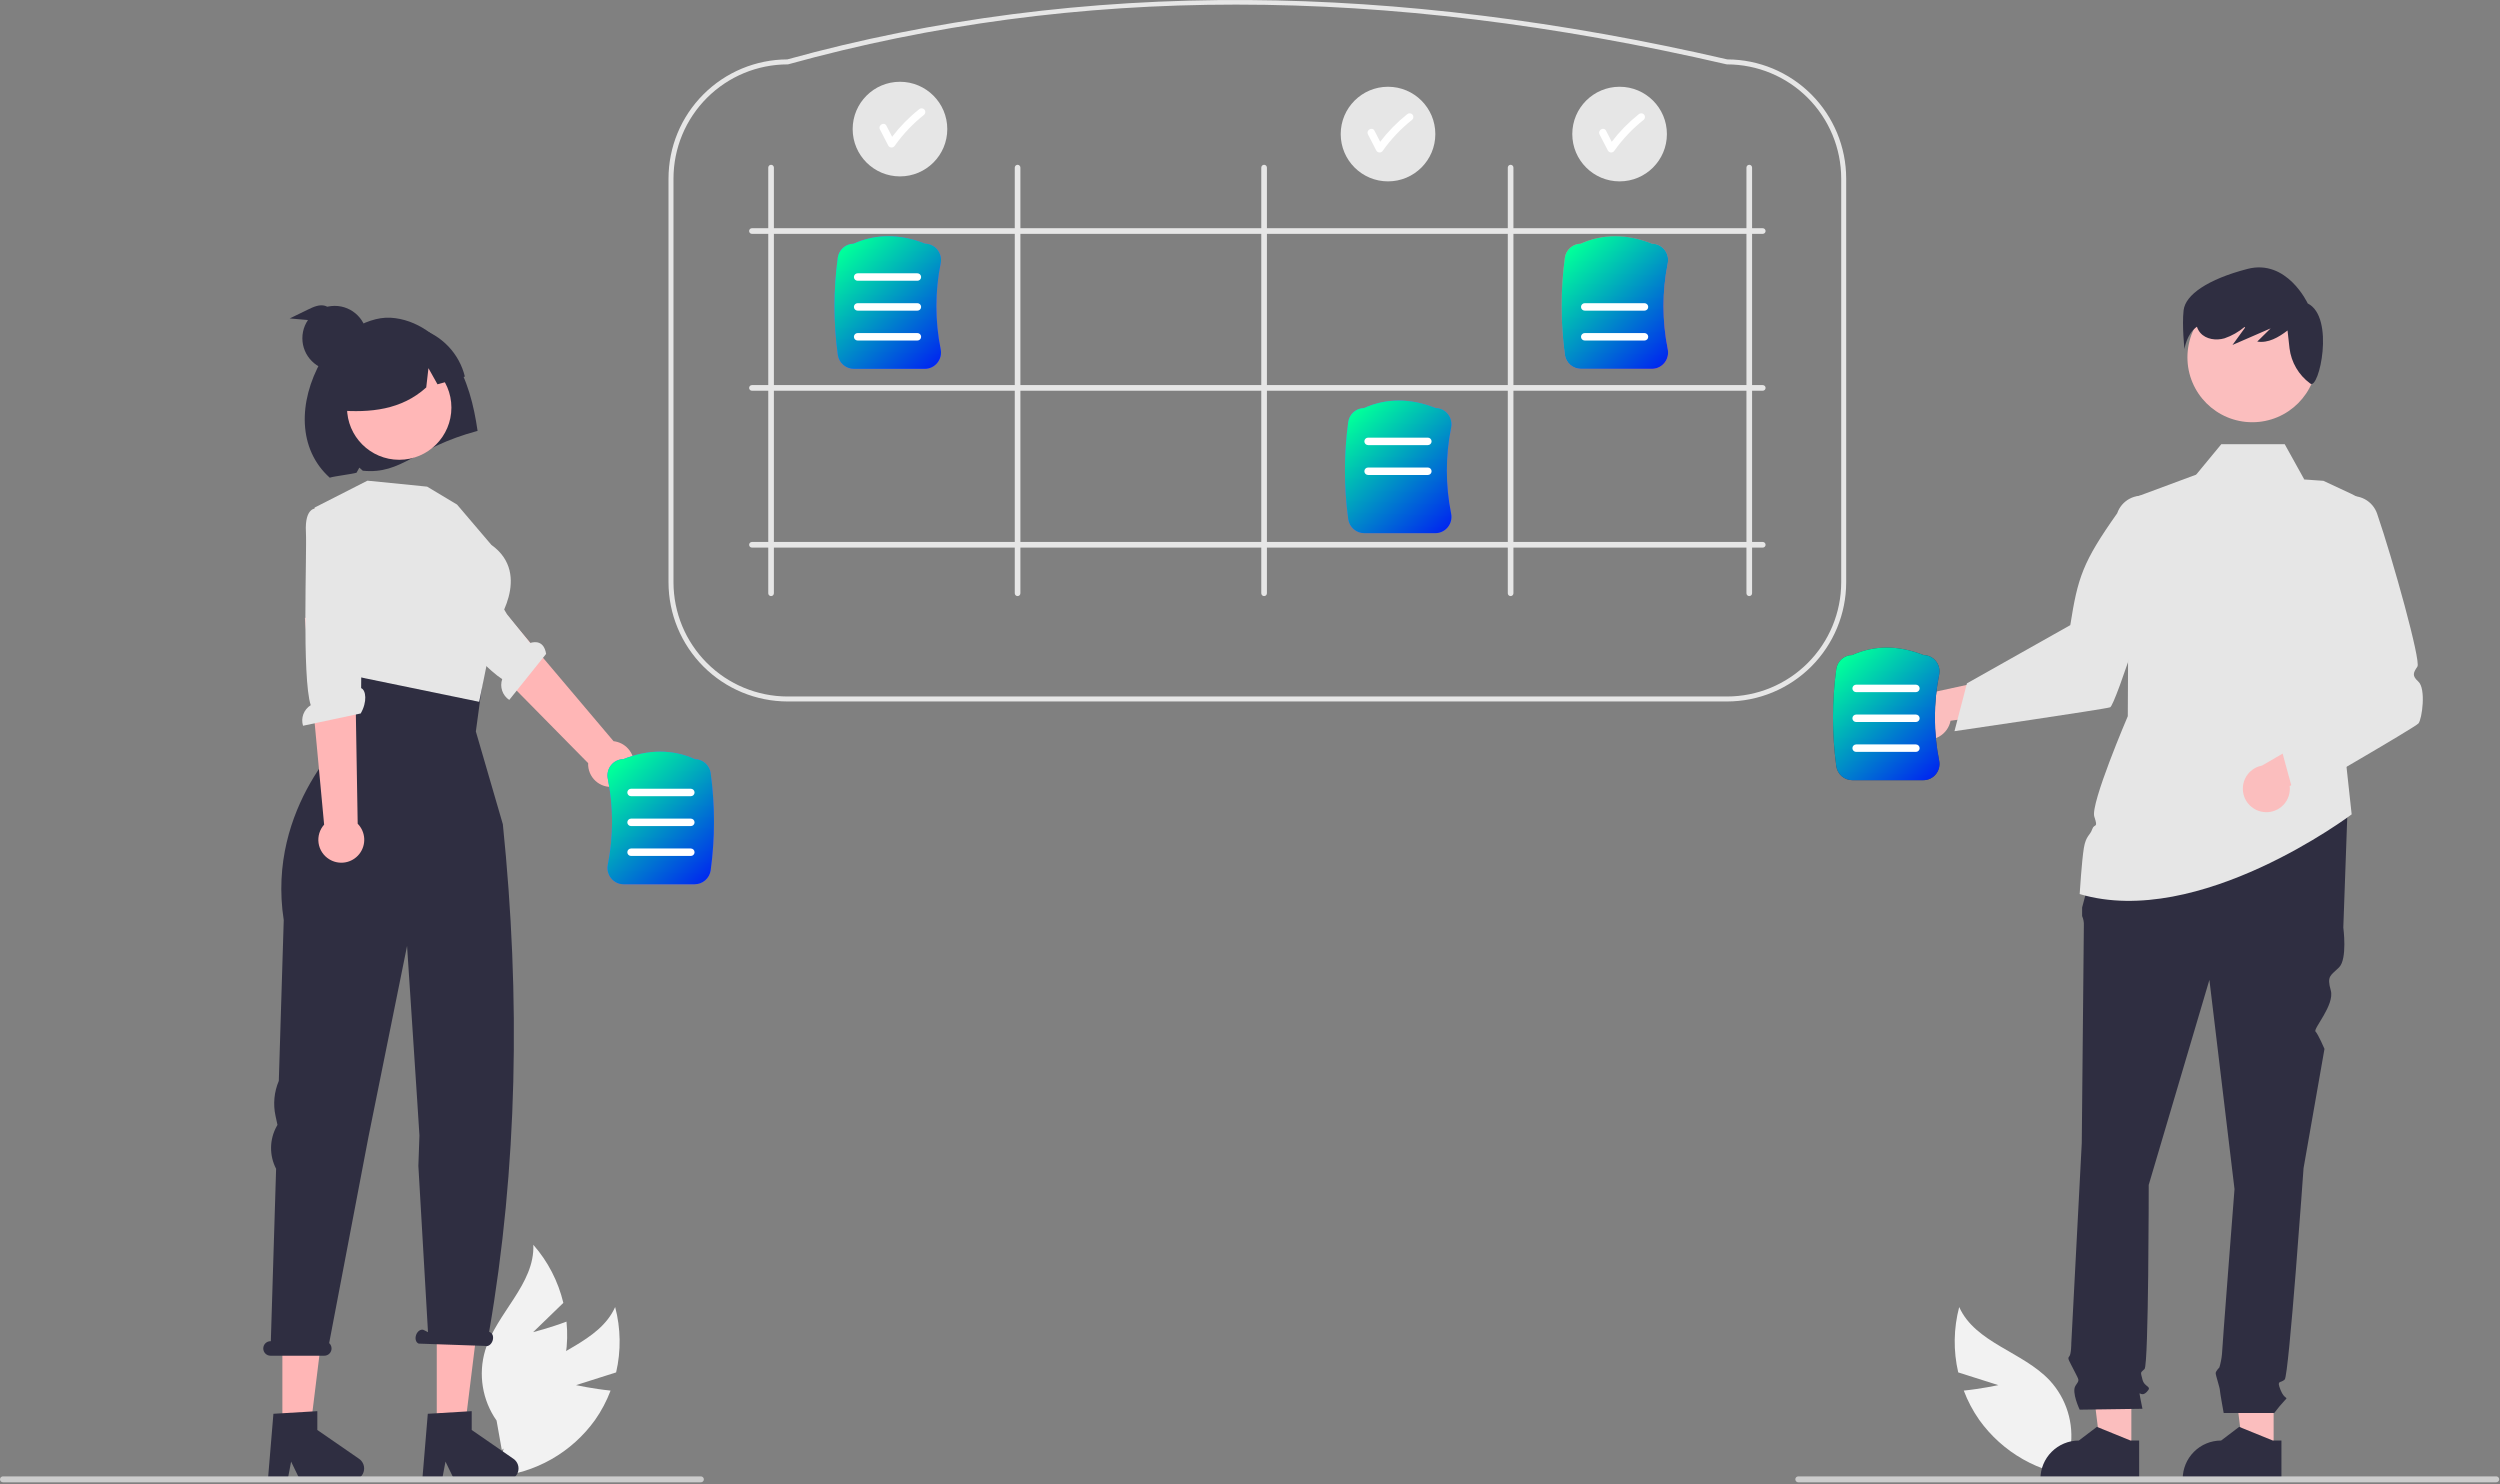 <svg width="1004" height="596" viewBox="0 0 1004 596" fill="none" xmlns="http://www.w3.org/2000/svg">
<rect x="0" y="0" width="1004" height="596" fill="#808080" stroke="none"/>
<g clip-path="url(#clip0_131_2)">
<path d="M231.317 556.272L247.435 551.159C249.444 542.508 249.311 533.498 247.047 524.91C240.571 539.309 221.572 542.837 210.747 554.329C207.399 557.939 204.905 562.257 203.452 566.962C201.999 571.667 201.623 576.638 202.352 581.508L198.961 593.012C206.881 592.336 214.561 589.95 221.471 586.019C228.38 582.089 234.355 576.707 238.985 570.245C241.546 566.594 243.637 562.635 245.209 558.462C238.335 557.774 231.317 556.272 231.317 556.272Z" fill="#F2F2F2"/>
<path d="M802.543 556.272L786.424 551.159C784.415 542.508 784.548 533.498 786.812 524.91C793.288 539.309 812.287 542.837 823.112 554.329C826.46 557.939 828.954 562.257 830.407 566.962C831.86 571.667 832.236 576.638 831.507 581.508L834.898 593.012C826.978 592.336 819.298 589.95 812.389 586.019C805.479 582.089 799.504 576.707 794.874 570.245C792.313 566.594 790.222 562.635 788.65 558.462C795.524 557.774 802.543 556.272 802.543 556.272Z" fill="#F2F2F2"/>
<path d="M214.092 534.998L226.239 523.233C224.179 514.594 220.041 506.589 214.185 499.912C214.81 515.688 199.379 527.318 194.815 542.432C193.428 547.157 193.122 552.134 193.92 556.993C194.717 561.852 196.598 566.469 199.423 570.503L201.518 582.312C208.305 578.174 214.115 572.614 218.546 566.014C222.978 559.415 225.926 551.933 227.187 544.084C227.852 539.674 227.958 535.198 227.503 530.762C221.044 533.212 214.092 534.998 214.092 534.998Z" fill="#F2F2F2"/>
<path d="M246.567 315.951C245.24 316.129 243.89 316.014 242.613 315.613C241.335 315.213 240.161 314.538 239.173 313.634C238.184 312.731 237.406 311.622 236.893 310.386C236.379 309.15 236.143 307.816 236.201 306.478L177.654 247.074L193.998 235.695L246.409 297.666C248.649 297.912 250.722 298.972 252.233 300.644C253.745 302.316 254.59 304.484 254.61 306.738C254.629 308.992 253.821 311.175 252.339 312.873C250.856 314.571 248.803 315.666 246.567 315.951Z" fill="#FFB6B6"/>
<path d="M159.642 221.377C159.642 221.377 155.493 223.864 162.399 231.437C167.928 237.5 192.056 266.651 201.686 272.738C201.164 274.246 201.158 275.886 201.67 277.399C202.182 278.911 203.182 280.211 204.514 281.092L219.321 262.614C218.475 257.316 214.903 257.587 212.896 258.23L203.606 246.683L182.558 211.377L162.61 219.526L159.642 221.377Z" fill="#E6E6E6"/>
<path d="M113.404 575.336H124.442L129.695 532.762H113.404V575.336Z" fill="#FFB6B6"/>
<path d="M109.804 567.775L127.438 566.723V574.278L144.203 585.856C145.031 586.428 145.654 587.25 145.983 588.201C146.311 589.152 146.326 590.184 146.027 591.144C145.727 592.105 145.128 592.945 144.318 593.541C143.507 594.137 142.527 594.459 141.521 594.459H120.527L116.908 586.986L115.496 594.459H107.58L109.804 567.775Z" fill="#2F2E41"/>
<path d="M175.404 575.336H186.442L191.695 532.762H175.404V575.336Z" fill="#FFB6B6"/>
<path d="M171.804 567.775L189.438 566.723V574.278L206.203 585.856C207.031 586.428 207.654 587.25 207.983 588.201C208.311 589.152 208.326 590.184 208.027 591.144C207.727 592.105 207.128 592.945 206.318 593.541C205.507 594.137 204.527 594.459 203.521 594.459H182.527L178.908 586.986L177.496 594.459H169.58L171.804 567.775Z" fill="#2F2E41"/>
<path d="M108.644 538.621H108.764L110.886 469.398C109.513 466.748 108.815 463.8 108.857 460.815C108.898 457.831 109.677 454.903 111.124 452.293L111.428 451.743L110.64 448.09C109.628 443.397 110.092 438.506 111.969 434.087L113.95 369.515C106.875 323.663 140.592 293.761 140.592 293.761L134.43 267.842L195.43 261.842L191.1 293.761L201.943 331.017C209.112 400.857 207.811 468.915 196.436 534.851L196.746 535.008C197.862 535.393 198.341 536.94 197.816 538.463C197.29 539.986 195.959 540.908 194.842 540.522L168.168 539.595C167.051 539.209 166.572 537.662 167.098 536.14C167.624 534.617 168.955 533.695 170.072 534.08L171.885 534.997L168.017 468.2L168.447 455.998L167.562 442.157L163.474 379.896L147.997 456.459L132.189 539.392C132.625 539.787 132.931 540.304 133.067 540.877C133.203 541.449 133.162 542.049 132.949 542.597C132.737 543.146 132.363 543.617 131.877 543.949C131.392 544.28 130.817 544.457 130.228 544.455H108.644C107.87 544.455 107.128 544.148 106.581 543.601C106.034 543.054 105.727 542.312 105.727 541.538C105.727 540.765 106.034 540.023 106.581 539.476C107.128 538.929 107.87 538.621 108.644 538.621Z" fill="#2F2E41"/>
<path d="M693.586 281.713H316.317C303.632 281.699 291.471 276.654 282.502 267.684C273.532 258.714 268.487 246.553 268.473 233.869V71.701C268.487 59.039 273.513 46.899 282.453 37.933C291.393 28.968 303.519 23.906 316.18 23.856C374.771 7.638 436.984 -0.383 501.117 0.014C562.142 0.392 626.936 8.414 693.701 23.856C706.365 23.901 718.497 28.96 727.441 37.926C736.386 46.892 741.416 59.036 741.43 71.701V233.869C741.416 246.553 736.371 258.714 727.401 267.684C718.432 276.654 706.271 281.699 693.586 281.713ZM316.317 25.856C304.162 25.87 292.51 30.704 283.915 39.299C275.321 47.893 270.486 59.546 270.473 71.701V233.869C270.486 246.023 275.321 257.676 283.915 266.271C292.51 274.865 304.162 279.7 316.317 279.713H693.586C705.74 279.7 717.393 274.865 725.988 266.271C734.582 257.676 739.417 246.023 739.43 233.869V71.701C739.416 59.546 734.582 47.893 725.988 39.299C717.393 30.704 705.74 25.87 693.586 25.856L693.36 25.83C555.201 -6.14 431.956 -6.144 316.584 25.82L316.317 25.856Z" fill="#E6E6E6"/>
<path d="M309.661 239.391C309.513 239.391 309.365 239.361 309.228 239.304C309.091 239.248 308.966 239.164 308.861 239.059C308.756 238.954 308.672 238.829 308.615 238.692C308.559 238.554 308.529 238.407 308.529 238.258V67.31C308.529 67.01 308.649 66.722 308.861 66.509C309.073 66.297 309.361 66.178 309.661 66.178C309.962 66.178 310.25 66.297 310.462 66.509C310.674 66.722 310.794 67.01 310.794 67.31V238.258C310.794 238.407 310.764 238.554 310.707 238.692C310.651 238.829 310.567 238.954 310.462 239.059C310.357 239.164 310.232 239.248 310.095 239.304C309.957 239.361 309.81 239.391 309.661 239.391Z" fill="#E6E6E6"/>
<path d="M408.661 239.391C408.513 239.391 408.365 239.361 408.228 239.304C408.091 239.248 407.966 239.164 407.861 239.059C407.756 238.954 407.672 238.829 407.615 238.692C407.559 238.554 407.529 238.407 407.529 238.258V67.31C407.529 67.01 407.649 66.722 407.861 66.509C408.073 66.297 408.361 66.178 408.661 66.178C408.962 66.178 409.25 66.297 409.462 66.509C409.674 66.722 409.794 67.01 409.794 67.31V238.258C409.794 238.407 409.764 238.554 409.707 238.692C409.651 238.829 409.567 238.954 409.462 239.059C409.357 239.164 409.232 239.248 409.095 239.304C408.957 239.361 408.81 239.391 408.661 239.391Z" fill="#E6E6E6"/>
<path d="M507.661 239.391C507.513 239.391 507.366 239.361 507.228 239.304C507.091 239.248 506.966 239.164 506.861 239.059C506.756 238.954 506.672 238.829 506.615 238.692C506.559 238.554 506.529 238.407 506.529 238.258V67.31C506.529 67.01 506.649 66.722 506.861 66.509C507.073 66.297 507.361 66.178 507.661 66.178C507.962 66.178 508.25 66.297 508.462 66.509C508.674 66.722 508.794 67.01 508.794 67.31V238.258C508.794 238.407 508.764 238.554 508.707 238.692C508.651 238.829 508.567 238.954 508.462 239.059C508.357 239.164 508.232 239.248 508.095 239.304C507.957 239.361 507.81 239.391 507.661 239.391Z" fill="#E6E6E6"/>
<path d="M606.661 239.391C606.513 239.391 606.366 239.361 606.228 239.304C606.091 239.248 605.966 239.164 605.861 239.059C605.756 238.954 605.672 238.829 605.615 238.692C605.559 238.554 605.529 238.407 605.529 238.258V67.31C605.529 67.01 605.649 66.722 605.861 66.509C606.073 66.297 606.361 66.178 606.661 66.178C606.962 66.178 607.25 66.297 607.462 66.509C607.674 66.722 607.794 67.01 607.794 67.31V238.258C607.794 238.407 607.764 238.554 607.707 238.692C607.651 238.829 607.567 238.954 607.462 239.059C607.357 239.164 607.232 239.248 607.095 239.304C606.957 239.361 606.81 239.391 606.661 239.391Z" fill="#E6E6E6"/>
<path d="M300.844 92.784C300.844 92.636 300.873 92.489 300.93 92.351C300.987 92.214 301.07 92.089 301.175 91.984C301.28 91.879 301.405 91.795 301.543 91.738C301.68 91.682 301.827 91.652 301.976 91.652H707.924C708.073 91.652 708.22 91.682 708.358 91.739C708.495 91.795 708.62 91.879 708.725 91.984C708.83 92.089 708.914 92.214 708.97 92.351C709.027 92.489 709.057 92.636 709.057 92.784C709.057 92.933 709.027 93.08 708.97 93.218C708.914 93.355 708.83 93.48 708.725 93.585C708.62 93.69 708.495 93.773 708.358 93.83C708.22 93.887 708.073 93.917 707.924 93.917H301.976C301.827 93.917 301.68 93.887 301.543 93.831C301.405 93.774 301.28 93.69 301.175 93.585C301.07 93.48 300.987 93.355 300.93 93.218C300.873 93.08 300.844 92.933 300.844 92.784Z" fill="#E6E6E6"/>
<path d="M300.844 218.784C300.844 218.636 300.873 218.489 300.93 218.351C300.987 218.214 301.07 218.089 301.175 217.984C301.28 217.879 301.405 217.795 301.543 217.738C301.68 217.682 301.827 217.652 301.976 217.652H707.924C708.225 217.652 708.513 217.772 708.725 217.984C708.937 218.196 709.057 218.484 709.057 218.784C709.057 219.085 708.937 219.373 708.725 219.585C708.513 219.797 708.225 219.917 707.924 219.917H301.976C301.827 219.917 301.68 219.887 301.543 219.83C301.405 219.774 301.28 219.69 301.175 219.585C301.07 219.48 300.987 219.355 300.93 219.218C300.873 219.08 300.844 218.933 300.844 218.784Z" fill="#E6E6E6"/>
<path d="M300.844 155.784C300.844 155.636 300.873 155.489 300.93 155.351C300.987 155.214 301.07 155.089 301.175 154.984C301.28 154.879 301.405 154.795 301.543 154.738C301.68 154.682 301.827 154.652 301.976 154.652H707.924C708.225 154.652 708.513 154.772 708.725 154.984C708.937 155.196 709.057 155.484 709.057 155.784C709.057 156.085 708.937 156.373 708.725 156.585C708.513 156.797 708.225 156.917 707.924 156.917H301.976C301.827 156.917 301.68 156.887 301.543 156.83C301.405 156.774 301.28 156.69 301.175 156.585C301.07 156.48 300.987 156.355 300.93 156.218C300.873 156.08 300.844 155.933 300.844 155.784Z" fill="#E6E6E6"/>
<path d="M702.503 239.391C702.652 239.391 702.799 239.361 702.937 239.304C703.074 239.248 703.199 239.164 703.304 239.059C703.409 238.954 703.492 238.829 703.549 238.692C703.606 238.554 703.635 238.407 703.635 238.258V67.31C703.635 67.01 703.516 66.722 703.304 66.509C703.091 66.297 702.803 66.178 702.503 66.178C702.203 66.178 701.915 66.297 701.703 66.509C701.49 66.722 701.371 67.01 701.371 67.31V238.258C701.371 238.407 701.4 238.554 701.457 238.692C701.514 238.829 701.597 238.954 701.703 239.059C701.808 239.164 701.933 239.248 702.07 239.304C702.207 239.361 702.355 239.391 702.503 239.391Z" fill="#E6E6E6"/>
<path d="M371.413 148.115H342.898C341.33 148.114 339.814 147.547 338.631 146.518C337.447 145.49 336.674 144.068 336.453 142.516C334.693 129.559 334.693 116.424 336.453 103.468C336.671 101.934 337.428 100.528 338.59 99.501C339.751 98.475 341.24 97.897 342.789 97.87C351.76 93.848 361.422 93.849 371.511 97.869C372.451 97.882 373.376 98.1 374.222 98.508C375.069 98.916 375.816 99.504 376.41 100.232C377.031 100.989 377.474 101.874 377.709 102.824C377.945 103.774 377.965 104.764 377.77 105.723C375.479 117.121 375.479 128.862 377.77 140.261C377.965 141.22 377.945 142.21 377.709 143.16C377.474 144.11 377.031 144.995 376.41 145.752C375.805 146.492 375.043 147.088 374.178 147.497C373.314 147.906 372.369 148.117 371.413 148.115Z" fill="#6C63FF"/>
<path d="M371.413 148.115H342.898C341.33 148.114 339.814 147.547 338.631 146.518C337.447 145.49 336.674 144.068 336.453 142.516C334.693 129.559 334.693 116.424 336.453 103.468C336.671 101.934 337.428 100.528 338.59 99.501C339.751 98.475 341.24 97.897 342.789 97.87C351.76 93.848 361.422 93.849 371.511 97.869C372.451 97.882 373.376 98.1 374.222 98.508C375.069 98.916 375.816 99.504 376.41 100.232C377.031 100.989 377.474 101.874 377.709 102.824C377.945 103.774 377.965 104.764 377.77 105.723C375.479 117.121 375.479 128.862 377.77 140.261C377.965 141.22 377.945 142.21 377.709 143.16C377.474 144.11 377.031 144.995 376.41 145.752C375.805 146.492 375.043 147.088 374.178 147.497C373.314 147.906 372.369 148.117 371.413 148.115Z" fill="url(#paint0_linear_131_2)"/>
<path d="M368.426 112.756H344.426C344.028 112.756 343.646 112.598 343.365 112.317C343.084 112.035 342.926 111.654 342.926 111.256C342.926 110.858 343.084 110.477 343.365 110.195C343.646 109.914 344.028 109.756 344.426 109.756H368.426C368.824 109.756 369.205 109.914 369.486 110.195C369.768 110.477 369.926 110.858 369.926 111.256C369.926 111.654 369.768 112.035 369.486 112.317C369.205 112.598 368.824 112.756 368.426 112.756Z" fill="white"/>
<path d="M368.426 124.756H344.426C344.028 124.756 343.646 124.598 343.365 124.317C343.084 124.035 342.926 123.654 342.926 123.256C342.926 122.858 343.084 122.477 343.365 122.195C343.646 121.914 344.028 121.756 344.426 121.756H368.426C368.824 121.756 369.205 121.914 369.486 122.195C369.768 122.477 369.926 122.858 369.926 123.256C369.926 123.654 369.768 124.035 369.486 124.317C369.205 124.598 368.824 124.756 368.426 124.756Z" fill="white"/>
<path d="M368.426 136.756H344.426C344.028 136.756 343.646 136.598 343.365 136.317C343.084 136.035 342.926 135.654 342.926 135.256C342.926 134.858 343.084 134.477 343.365 134.195C343.646 133.914 344.028 133.756 344.426 133.756H368.426C368.824 133.756 369.205 133.914 369.486 134.195C369.768 134.477 369.926 134.858 369.926 135.256C369.926 135.654 369.768 136.035 369.486 136.317C369.205 136.598 368.824 136.756 368.426 136.756Z" fill="white"/>
<path d="M576.413 214.115H547.898C546.33 214.114 544.815 213.547 543.631 212.518C542.447 211.49 541.674 210.068 541.453 208.516C539.693 195.559 539.693 182.424 541.453 169.468C541.671 167.934 542.428 166.528 543.59 165.501C544.751 164.475 546.24 163.897 547.789 163.87C556.76 159.848 566.422 159.849 576.511 163.869C577.451 163.881 578.376 164.099 579.222 164.508C580.069 164.916 580.816 165.504 581.41 166.232C582.031 166.989 582.474 167.874 582.709 168.824C582.945 169.774 582.965 170.764 582.77 171.723C580.479 183.121 580.479 194.862 582.77 206.261C582.965 207.22 582.945 208.21 582.709 209.16C582.474 210.11 582.031 210.995 581.41 211.752C580.805 212.492 580.043 213.088 579.178 213.497C578.314 213.906 577.369 214.117 576.413 214.115Z" fill="#6C63FF"/>
<path d="M576.413 214.115H547.898C546.33 214.114 544.815 213.547 543.631 212.518C542.447 211.49 541.674 210.068 541.453 208.516C539.693 195.559 539.693 182.424 541.453 169.468C541.671 167.934 542.428 166.528 543.59 165.501C544.751 164.475 546.24 163.897 547.789 163.87C556.76 159.848 566.422 159.849 576.511 163.869C577.451 163.881 578.376 164.099 579.222 164.508C580.069 164.916 580.816 165.504 581.41 166.232C582.031 166.989 582.474 167.874 582.709 168.824C582.945 169.774 582.965 170.764 582.77 171.723C580.479 183.121 580.479 194.862 582.77 206.261C582.965 207.22 582.945 208.21 582.709 209.16C582.474 210.11 582.031 210.995 581.41 211.752C580.805 212.492 580.043 213.088 579.178 213.497C578.314 213.906 577.369 214.117 576.413 214.115Z" fill="url(#paint1_linear_131_2)"/>
<path d="M573.426 178.756H549.426C549.028 178.756 548.646 178.598 548.365 178.317C548.084 178.035 547.926 177.654 547.926 177.256C547.926 176.858 548.084 176.477 548.365 176.195C548.646 175.914 549.028 175.756 549.426 175.756H573.426C573.824 175.756 574.205 175.914 574.486 176.195C574.768 176.477 574.926 176.858 574.926 177.256C574.926 177.654 574.768 178.035 574.486 178.317C574.205 178.598 573.824 178.756 573.426 178.756Z" fill="white"/>
<path d="M573.426 190.756H549.426C549.028 190.756 548.646 190.598 548.365 190.317C548.084 190.035 547.926 189.654 547.926 189.256C547.926 188.858 548.084 188.477 548.365 188.195C548.646 187.914 549.028 187.756 549.426 187.756H573.426C573.824 187.756 574.205 187.914 574.486 188.195C574.768 188.477 574.926 188.858 574.926 189.256C574.926 189.654 574.768 190.035 574.486 190.317C574.205 190.598 573.824 190.756 573.426 190.756Z" fill="white"/>
<path d="M663.413 148.115H634.898C633.33 148.114 631.815 147.547 630.631 146.518C629.447 145.49 628.674 144.068 628.453 142.516C626.693 129.559 626.693 116.424 628.453 103.468C628.671 101.934 629.428 100.528 630.59 99.501C631.751 98.475 633.24 97.897 634.789 97.87C643.76 93.848 653.422 93.849 663.511 97.869C664.451 97.882 665.376 98.1 666.222 98.508C667.069 98.916 667.816 99.504 668.41 100.232C669.031 100.989 669.474 101.874 669.709 102.824C669.945 103.774 669.965 104.764 669.77 105.723C667.479 117.121 667.479 128.862 669.77 140.261C669.965 141.22 669.945 142.21 669.709 143.16C669.474 144.11 669.031 144.995 668.41 145.752C667.805 146.492 667.043 147.088 666.178 147.497C665.314 147.906 664.369 148.117 663.413 148.115Z" fill="#FD6584"/>
<path d="M663.413 148.115H634.898C633.33 148.114 631.815 147.547 630.631 146.518C629.447 145.49 628.674 144.068 628.453 142.516C626.693 129.559 626.693 116.424 628.453 103.468C628.671 101.934 629.428 100.528 630.59 99.501C631.751 98.475 633.24 97.897 634.789 97.87C643.76 93.848 653.422 93.849 663.511 97.869C664.451 97.882 665.376 98.1 666.222 98.508C667.069 98.916 667.816 99.504 668.41 100.232C669.031 100.989 669.474 101.874 669.709 102.824C669.945 103.774 669.965 104.764 669.77 105.723C667.479 117.121 667.479 128.862 669.77 140.261C669.965 141.22 669.945 142.21 669.709 143.16C669.474 144.11 669.031 144.995 668.41 145.752C667.805 146.492 667.043 147.088 666.178 147.497C665.314 147.906 664.369 148.117 663.413 148.115Z" fill="url(#paint2_linear_131_2)"/>
<path d="M660.426 124.756H636.426C636.028 124.756 635.646 124.598 635.365 124.317C635.084 124.035 634.926 123.654 634.926 123.256C634.926 122.858 635.084 122.477 635.365 122.195C635.646 121.914 636.028 121.756 636.426 121.756H660.426C660.824 121.756 661.205 121.914 661.486 122.195C661.768 122.477 661.926 122.858 661.926 123.256C661.926 123.654 661.768 124.035 661.486 124.317C661.205 124.598 660.824 124.756 660.426 124.756Z" fill="white"/>
<path d="M660.426 136.756H636.426C636.028 136.756 635.646 136.598 635.365 136.317C635.084 136.035 634.926 135.654 634.926 135.256C634.926 134.858 635.084 134.477 635.365 134.195C635.646 133.914 636.028 133.756 636.426 133.756H660.426C660.824 133.756 661.205 133.914 661.486 134.195C661.768 134.477 661.926 134.858 661.926 135.256C661.926 135.654 661.768 136.035 661.486 136.317C661.205 136.598 660.824 136.756 660.426 136.756Z" fill="white"/>
<path d="M182.096 143.701C176.422 135.007 167.159 128.175 156.843 127.597C146.527 127.02 134.129 135.805 129.037 144.845C119.724 161.38 119.601 180.342 132.429 191.842C134.171 191.251 141.417 190.404 143.188 189.834L144.311 187.806L145.697 189.039C161.549 190.62 166.429 179.842 191.795 173.046C190.311 162.767 187.769 152.394 182.096 143.701Z" fill="#2F2E41"/>
<path d="M160.319 184.65C171.897 184.65 181.283 175.264 181.283 163.686C181.283 152.108 171.897 142.723 160.319 142.723C148.741 142.723 139.355 152.108 139.355 163.686C139.355 175.264 148.741 184.65 160.319 184.65Z" fill="#FFB7B7"/>
<path d="M183.548 202.636L171.552 195.438L147.56 193.039L126.354 203.838L126.566 236.825L140.019 271.04L192.429 281.842L198.544 251.773C198.544 251.773 214.139 230.827 197.344 218.831L183.548 202.636Z" fill="#E6E6E6"/>
<path d="M168.158 131.849C163.615 130.575 158.814 130.545 154.256 131.763C149.698 132.98 145.551 135.399 142.249 138.767C138.946 142.136 136.609 146.33 135.481 150.911C134.354 155.492 134.478 160.291 135.841 164.808C148.609 165.827 161.229 164.635 171.178 155.601L172.063 147.853L175.693 154.337C179.354 153.307 183.021 152.271 186.694 151.228C185.57 146.658 183.267 142.463 180.014 139.062C176.762 135.661 172.673 133.174 168.158 131.849Z" fill="#2F2E41"/>
<path d="M132.198 345.066C131.058 344.364 130.086 343.421 129.35 342.302C128.614 341.184 128.133 339.918 127.939 338.593C127.746 337.268 127.845 335.917 128.23 334.635C128.615 333.353 129.276 332.171 130.168 331.172L122.432 248.125L142.287 249.659L143.648 330.809C145.227 332.417 146.161 334.549 146.273 336.8C146.385 339.052 145.667 341.266 144.256 343.023C142.844 344.781 140.837 345.959 138.615 346.336C136.393 346.712 134.11 346.261 132.198 345.066Z" fill="#FFB6B6"/>
<path d="M127.09 204.168C127.09 204.168 122.303 203.468 122.857 213.703C123.301 221.896 121.191 272.399 124.796 283.206C123.437 284.044 122.394 285.31 121.833 286.805C121.273 288.3 121.225 289.939 121.698 291.464L144.857 286.528C147.555 281.891 146.996 277.13 145.035 276.358L145.15 261.538L150.268 212.687L130.559 204.613L127.09 204.168Z" fill="#E6E6E6"/>
<path d="M245.449 352.752C244.829 351.995 244.385 351.11 244.15 350.16C243.915 349.21 243.894 348.22 244.09 347.261C246.38 335.862 246.38 324.121 244.09 312.723C243.894 311.764 243.915 310.774 244.15 309.824C244.385 308.874 244.829 307.989 245.449 307.232C246.044 306.504 246.791 305.916 247.637 305.508C248.483 305.099 249.409 304.881 250.349 304.869C260.437 300.849 270.099 300.848 279.071 304.87C280.62 304.897 282.109 305.475 283.27 306.501C284.431 307.528 285.189 308.934 285.406 310.468C287.167 323.424 287.167 336.559 285.406 349.516C285.186 351.068 284.413 352.49 283.229 353.518C282.045 354.547 280.53 355.114 278.961 355.115H250.447C249.49 355.117 248.546 354.906 247.681 354.497C246.817 354.088 246.054 353.492 245.449 352.752Z" fill="#6C63FF"/>
<path d="M245.449 352.752C244.829 351.995 244.385 351.11 244.15 350.16C243.915 349.21 243.894 348.22 244.09 347.261C246.38 335.862 246.38 324.121 244.09 312.723C243.894 311.764 243.915 310.774 244.15 309.824C244.385 308.874 244.829 307.989 245.449 307.232C246.044 306.504 246.791 305.916 247.637 305.508C248.483 305.099 249.409 304.881 250.349 304.869C260.437 300.849 270.099 300.848 279.071 304.87C280.62 304.897 282.109 305.475 283.27 306.501C284.431 307.528 285.189 308.934 285.406 310.468C287.167 323.424 287.167 336.559 285.406 349.516C285.186 351.068 284.413 352.49 283.229 353.518C282.045 354.547 280.53 355.114 278.961 355.115H250.447C249.49 355.117 248.546 354.906 247.681 354.497C246.817 354.088 246.054 353.492 245.449 352.752Z" fill="url(#paint3_linear_131_2)"/>
<path d="M253.434 319.756H277.434C277.831 319.756 278.213 319.598 278.494 319.317C278.776 319.035 278.934 318.654 278.934 318.256C278.934 317.858 278.776 317.477 278.494 317.195C278.213 316.914 277.831 316.756 277.434 316.756H253.434C253.036 316.756 252.654 316.914 252.373 317.195C252.092 317.477 251.934 317.858 251.934 318.256C251.934 318.654 252.092 319.035 252.373 319.317C252.654 319.598 253.036 319.756 253.434 319.756Z" fill="white"/>
<path d="M253.434 331.756H277.434C277.831 331.756 278.213 331.598 278.494 331.317C278.776 331.035 278.934 330.654 278.934 330.256C278.934 329.858 278.776 329.477 278.494 329.195C278.213 328.914 277.831 328.756 277.434 328.756H253.434C253.036 328.756 252.654 328.914 252.373 329.195C252.092 329.477 251.934 329.858 251.934 330.256C251.934 330.654 252.092 331.035 252.373 331.317C252.654 331.598 253.036 331.756 253.434 331.756Z" fill="white"/>
<path d="M253.434 343.756H277.434C277.831 343.756 278.213 343.598 278.494 343.317C278.776 343.035 278.934 342.654 278.934 342.256C278.934 341.858 278.776 341.477 278.494 341.195C278.213 340.914 277.831 340.756 277.434 340.756H253.434C253.036 340.756 252.654 340.914 252.373 341.195C252.092 341.477 251.934 341.858 251.934 342.256C251.934 342.654 252.092 343.035 252.373 343.317C252.654 343.598 253.036 343.756 253.434 343.756Z" fill="white"/>
<path d="M913.091 582.537H900.792L894.941 535.096L913.093 535.097L913.091 582.537Z" fill="#FBBEBE"/>
<path d="M916.228 594.46L876.57 594.458V593.957C876.571 589.863 878.197 585.937 881.092 583.042C883.986 580.148 887.913 578.521 892.006 578.521L899.251 573.025L912.767 578.522L916.229 578.522L916.228 594.46Z" fill="#2F2E41"/>
<path d="M855.951 582.537H843.652L837.801 535.096L855.953 535.097L855.951 582.537Z" fill="#FBBEBE"/>
<path d="M859.088 594.46L819.43 594.458V593.957C819.43 589.863 821.056 585.937 823.951 583.042C826.846 580.148 830.772 578.521 834.866 578.521H834.867L842.111 573.025L855.627 578.522L859.088 578.522L859.088 594.46Z" fill="#2F2E41"/>
<path d="M922.881 278.807L906.621 328.804L855.363 327.124L871.114 278.807H922.881Z" fill="#2F2E41"/>
<path d="M846.12 322.922L942.754 325.443L941.074 372.499C941.074 372.499 942.754 385.104 939.393 388.465C936.032 391.826 934.351 391.826 936.032 397.708C937.713 403.59 928.833 413.198 929.912 414.276C930.99 415.355 933.511 421.237 933.511 421.237L925.108 469.134C925.108 469.134 919.226 552.323 917.545 554.004C915.865 555.684 914.184 554.004 915.865 558.205C917.545 562.407 919.226 560.726 917.545 562.407C916.057 564.012 914.654 565.695 913.344 567.449H893.028C893.028 567.449 891.496 559.046 891.496 558.205C891.496 557.365 889.816 552.323 889.816 551.483C889.816 550.643 891.301 549.157 891.301 549.157C891.814 547.449 892.161 545.695 892.337 543.92C892.337 542.24 897.378 477.537 897.378 477.537L887.295 393.507L862.926 475.856C862.926 475.856 862.926 548.122 861.245 549.802C859.565 551.483 859.565 550.643 860.405 554.004C861.246 557.365 864.607 556.525 862.086 559.046C859.565 561.567 858.725 557.365 859.565 561.567L860.405 565.768L835.196 566.129C835.196 566.129 831.835 559.046 833.516 556.525C835.196 554.004 835.095 554.692 833.045 550.567C830.995 546.441 830.154 545.601 830.995 544.761C831.835 543.92 831.835 539.451 831.835 539.451L836.037 459.05C836.037 459.05 836.877 374.18 836.877 371.659C836.94 370.362 836.701 369.068 836.179 367.879V364.457L839.398 352.332L846.12 322.922Z" fill="#2F2E41"/>
<path d="M854.942 200.658L884.353 189.734L933.09 193.096L944.375 198.362C948.344 200.214 951.575 203.347 953.549 207.257C955.523 211.168 956.125 215.628 955.258 219.921L940.653 292.251L944.429 327.051C944.429 327.051 883.092 373.34 835.195 359.054C835.195 359.054 836.036 345.61 836.876 340.568C837.716 335.526 839.397 335.526 840.237 333.005C841.077 330.484 842.758 333.005 841.077 327.963C839.397 322.922 854.522 287.629 854.522 287.629L854.942 200.658Z" fill="#E6E6E6"/>
<path d="M901.429 207.052L925.404 192.566L917.544 178.391H892.074L881.984 190.614L901.429 207.052Z" fill="#E6E6E6"/>
<path d="M909.679 326.156C911.048 326.235 912.418 326.013 913.693 325.505C914.967 324.997 916.114 324.216 917.054 323.217C917.994 322.217 918.703 321.024 919.132 319.721C919.561 318.418 919.699 317.037 919.536 315.675L949.519 301.083L934.611 292.25L908.424 307.461C906.154 307.886 904.119 309.129 902.704 310.955C901.289 312.78 900.593 315.061 900.748 317.366C900.902 319.67 901.897 321.838 903.543 323.458C905.189 325.078 907.372 326.038 909.679 326.156Z" fill="#FBBEBE"/>
<path d="M921.458 320.098L916.234 300.943L944.702 263.229C935.487 252.12 932.254 235.716 934.528 211.662C934.024 209.068 934.524 206.379 935.925 204.139C937.326 201.898 939.525 200.273 942.078 199.59C944.631 198.908 947.348 199.219 949.68 200.462C952.013 201.704 953.787 203.785 954.645 206.284C961.087 225.072 972.294 265.504 970.834 267.694C969.153 270.215 968.576 271.335 971.22 273.744C974.355 276.6 972.692 288.771 971.262 290.518C969.958 292.109 921.458 320.098 921.458 320.098Z" fill="#E6E6E6"/>
<path d="M770.747 296.405C772.026 296.9 773.398 297.109 774.767 297.016C776.136 296.924 777.467 296.533 778.669 295.87C779.87 295.207 780.911 294.289 781.719 293.18C782.526 292.072 783.081 290.799 783.344 289.453L816.359 284.764L804.88 271.783L775.289 278.226C772.998 277.935 770.679 278.493 768.772 279.797C766.866 281.1 765.503 283.057 764.943 285.298C764.384 287.539 764.665 289.907 765.735 291.954C766.804 294.001 768.588 295.585 770.747 296.405Z" fill="#FBBEBE"/>
<path d="M784.914 293.645L789.927 274.433L831.43 251.05C834.43 232.05 836.31 225.855 850.264 206.132C851.12 203.631 852.892 201.549 855.224 200.304C857.555 199.06 860.271 198.746 862.825 199.426C865.378 200.106 867.579 201.729 868.983 203.968C870.386 206.207 870.888 208.895 870.387 211.49C866.614 230.989 849.54 283.249 847.43 284.05C845.507 284.781 784.914 293.645 784.914 293.645Z" fill="#E6E6E6"/>
<path d="M904.52 169.567C918.907 169.567 930.569 157.905 930.569 143.518C930.569 129.131 918.907 117.469 904.52 117.469C890.133 117.469 878.471 129.131 878.471 143.518C878.471 157.905 890.133 169.567 904.52 169.567Z" fill="#FBBEBE"/>
<path d="M876.935 124.62C877.627 118.39 886.626 112.16 902.548 108.007C918.469 103.854 926.775 121.852 926.775 121.852C937.851 127.389 931.275 156.809 927.814 154.04C927.779 154.012 927.745 153.985 927.71 153.959C925.453 152.297 923.558 150.192 922.142 147.773C920.726 145.353 919.818 142.671 919.473 139.889L918.676 132.72C915.03 135.514 910.921 137.879 906.51 137.176L911.908 131.861C906.792 134.087 901.675 136.313 896.559 138.539L901.64 131.547L901.4 131.311C899.021 133.317 896.29 134.863 893.346 135.871C889.989 136.833 885.966 136.313 883.665 133.685C883.046 132.959 882.578 132.117 882.289 131.208C878.112 134.069 877.281 140.196 877.281 140.196C877.281 140.196 876.243 130.85 876.935 124.62Z" fill="#2F2E41"/>
<path d="M772.413 313.322H743.898C742.33 313.321 740.815 312.754 739.631 311.725C738.447 310.697 737.674 309.275 737.453 307.723C735.693 294.766 735.693 281.631 737.453 268.675C737.671 267.141 738.428 265.735 739.59 264.708C740.751 263.682 742.24 263.104 743.789 263.077C752.76 259.055 762.422 259.056 772.511 263.076C773.451 263.089 774.376 263.306 775.222 263.715C776.069 264.123 776.816 264.711 777.41 265.439C778.031 266.196 778.474 267.081 778.709 268.031C778.945 268.981 778.965 269.971 778.77 270.93C776.479 282.329 776.479 294.069 778.77 305.468C778.965 306.427 778.945 307.417 778.709 308.367C778.474 309.317 778.031 310.202 777.41 310.959C776.805 311.699 776.043 312.295 775.178 312.704C774.314 313.113 773.369 313.324 772.413 313.322Z" fill="#3F3D56"/>
<path d="M772.413 313.322H743.898C742.33 313.321 740.815 312.754 739.631 311.725C738.447 310.697 737.674 309.275 737.453 307.723C735.693 294.766 735.693 281.631 737.453 268.675C737.671 267.141 738.428 265.735 739.59 264.708C740.751 263.682 742.24 263.104 743.789 263.077C752.76 259.055 762.422 259.056 772.511 263.076C773.451 263.089 774.376 263.306 775.222 263.715C776.069 264.123 776.816 264.711 777.41 265.439C778.031 266.196 778.474 267.081 778.709 268.031C778.945 268.981 778.965 269.971 778.77 270.93C776.479 282.329 776.479 294.069 778.77 305.468C778.965 306.427 778.945 307.417 778.709 308.367C778.474 309.317 778.031 310.202 777.41 310.959C776.805 311.699 776.043 312.295 775.178 312.704C774.314 313.113 773.369 313.324 772.413 313.322Z" fill="url(#paint4_linear_131_2)"/>
<path d="M769.426 277.963H745.426C745.028 277.963 744.646 277.805 744.365 277.524C744.084 277.242 743.926 276.861 743.926 276.463C743.926 276.065 744.084 275.684 744.365 275.402C744.646 275.121 745.028 274.963 745.426 274.963H769.426C769.824 274.963 770.205 275.121 770.486 275.402C770.768 275.684 770.926 276.065 770.926 276.463C770.926 276.861 770.768 277.242 770.486 277.524C770.205 277.805 769.824 277.963 769.426 277.963Z" fill="white"/>
<path d="M769.426 289.963H745.426C745.028 289.963 744.646 289.805 744.365 289.524C744.084 289.242 743.926 288.861 743.926 288.463C743.926 288.065 744.084 287.684 744.365 287.402C744.646 287.121 745.028 286.963 745.426 286.963H769.426C769.824 286.963 770.205 287.121 770.486 287.402C770.768 287.684 770.926 288.065 770.926 288.463C770.926 288.861 770.768 289.242 770.486 289.524C770.205 289.805 769.824 289.963 769.426 289.963Z" fill="white"/>
<path d="M769.426 301.963H745.426C745.028 301.963 744.646 301.805 744.365 301.524C744.084 301.242 743.926 300.861 743.926 300.463C743.926 300.065 744.084 299.684 744.365 299.402C744.646 299.121 745.028 298.963 745.426 298.963H769.426C769.824 298.963 770.205 299.121 770.486 299.402C770.768 299.684 770.926 300.065 770.926 300.463C770.926 300.861 770.768 301.242 770.486 301.524C770.205 301.805 769.824 301.963 769.426 301.963Z" fill="white"/>
<path d="M650.43 72.842C660.923 72.842 669.43 64.335 669.43 53.842C669.43 43.348 660.923 34.842 650.43 34.842C639.936 34.842 631.43 43.348 631.43 53.842C631.43 64.335 639.936 72.842 650.43 72.842Z" fill="#E6E6E6"/>
<path d="M660.183 45.923C659.897 45.65 659.518 45.498 659.123 45.498C658.728 45.498 658.348 45.65 658.062 45.923C654.03 49.138 650.409 52.837 647.28 56.936C646.512 55.449 645.744 53.963 644.976 52.476C644.089 50.761 641.499 52.276 642.385 53.991C643.509 56.165 644.632 58.339 645.756 60.513C645.891 60.735 646.082 60.918 646.309 61.045C646.535 61.173 646.791 61.24 647.051 61.24C647.311 61.24 647.567 61.173 647.794 61.045C648.021 60.918 648.211 60.735 648.346 60.513C651.681 55.816 655.666 51.618 660.183 48.044C660.462 47.762 660.619 47.381 660.619 46.983C660.619 46.586 660.462 46.205 660.183 45.923Z" fill="white"/>
<path d="M557.43 72.842C567.923 72.842 576.43 64.335 576.43 53.842C576.43 43.348 567.923 34.842 557.43 34.842C546.936 34.842 538.43 43.348 538.43 53.842C538.43 64.335 546.936 72.842 557.43 72.842Z" fill="#E6E6E6"/>
<path d="M567.183 45.923C566.897 45.65 566.518 45.498 566.123 45.498C565.728 45.498 565.348 45.65 565.062 45.923C561.03 49.138 557.409 52.837 554.28 56.936C553.512 55.449 552.744 53.963 551.976 52.476C551.089 50.761 548.499 52.276 549.385 53.991C550.509 56.165 551.632 58.339 552.756 60.513C552.891 60.735 553.082 60.918 553.309 61.045C553.535 61.173 553.791 61.24 554.051 61.24C554.311 61.24 554.567 61.173 554.794 61.045C555.021 60.918 555.211 60.735 555.346 60.513C558.681 55.816 562.666 51.618 567.183 48.044C567.462 47.762 567.619 47.381 567.619 46.983C567.619 46.586 567.462 46.205 567.183 45.923Z" fill="white"/>
<path d="M361.43 70.842C371.923 70.842 380.43 62.335 380.43 51.842C380.43 41.348 371.923 32.842 361.43 32.842C350.936 32.842 342.43 41.348 342.43 51.842C342.43 62.335 350.936 70.842 361.43 70.842Z" fill="#E6E6E6"/>
<path d="M371.183 43.923C370.897 43.65 370.518 43.498 370.123 43.498C369.728 43.498 369.348 43.65 369.062 43.923C365.03 47.138 361.409 50.837 358.28 54.936C357.512 53.449 356.744 51.963 355.976 50.476C355.089 48.761 352.499 50.276 353.385 51.991C354.509 54.165 355.632 56.339 356.756 58.513C356.891 58.735 357.082 58.918 357.309 59.045C357.535 59.173 357.791 59.24 358.051 59.24C358.311 59.24 358.567 59.173 358.794 59.045C359.021 58.918 359.211 58.735 359.346 58.513C362.681 53.816 366.666 49.618 371.183 46.044C371.462 45.762 371.619 45.381 371.619 44.983C371.619 44.586 371.462 44.205 371.183 43.923Z" fill="white"/>
<path d="M134.43 148.842C141.609 148.842 147.43 143.021 147.43 135.842C147.43 128.662 141.609 122.842 134.43 122.842C127.25 122.842 121.43 128.662 121.43 135.842C121.43 143.021 127.25 148.842 134.43 148.842Z" fill="#2F2E41"/>
<path d="M282.67 594.102C282.67 594.259 282.64 594.414 282.58 594.558C282.521 594.703 282.433 594.834 282.322 594.945C282.212 595.055 282.08 595.143 281.936 595.203C281.791 595.262 281.636 595.293 281.48 595.292H1.19C0.874 595.292 0.572 595.167 0.349 594.944C0.125 594.72 0 594.418 0 594.102C0 593.787 0.125 593.484 0.349 593.261C0.572 593.038 0.874 592.912 1.19 592.912H281.48C281.636 592.912 281.791 592.942 281.936 593.002C282.081 593.061 282.212 593.149 282.322 593.26C282.433 593.37 282.521 593.502 282.58 593.646C282.64 593.791 282.67 593.946 282.67 594.102Z" fill="#CCCCCC"/>
<path d="M1003.67 594.102C1003.67 594.259 1003.64 594.414 1003.58 594.558C1003.52 594.703 1003.43 594.834 1003.32 594.945C1003.21 595.055 1003.08 595.143 1002.94 595.203C1002.79 595.262 1002.64 595.293 1002.48 595.292H722.19C721.874 595.292 721.572 595.167 721.349 594.944C721.125 594.72 721 594.418 721 594.102C721 593.787 721.125 593.484 721.349 593.261C721.572 593.038 721.874 592.912 722.19 592.912H1002.48C1002.64 592.912 1002.79 592.942 1002.94 593.002C1003.08 593.061 1003.21 593.149 1003.32 593.26C1003.43 593.37 1003.52 593.502 1003.58 593.646C1003.64 593.791 1003.67 593.946 1003.67 594.102Z" fill="#CCCCCC"/>
<path d="M130.515 122.804C128.265 122.178 125.924 123.226 123.824 124.248L116.354 127.884C121.525 128.337 126.697 128.791 131.869 129.245L132.441 128.17C134.231 126.669 132.765 123.43 130.515 122.804Z" fill="#2F2E41"/>
</g>
<defs>
<linearGradient id="paint0_linear_131_2" x1="334.977" y1="104.166" x2="381.854" y2="155.343" gradientUnits="userSpaceOnUse">
<stop stop-color="#00FF9B"/>
<stop offset="1" stop-color="#0000FF"/>
</linearGradient>
<linearGradient id="paint1_linear_131_2" x1="539.977" y1="170.166" x2="586.854" y2="221.343" gradientUnits="userSpaceOnUse">
<stop stop-color="#00FF9B"/>
<stop offset="1" stop-color="#0000FF"/>
</linearGradient>
<linearGradient id="paint2_linear_131_2" x1="626.977" y1="104.166" x2="673.854" y2="155.343" gradientUnits="userSpaceOnUse">
<stop stop-color="#00FF9B"/>
<stop offset="1" stop-color="#0000FF"/>
</linearGradient>
<linearGradient id="paint3_linear_131_2" x1="243.801" y1="311.166" x2="290.679" y2="362.343" gradientUnits="userSpaceOnUse">
<stop stop-color="#00FF9B"/>
<stop offset="1" stop-color="#0000FF"/>
</linearGradient>
<linearGradient id="paint4_linear_131_2" x1="735.977" y1="269.373" x2="782.854" y2="320.55" gradientUnits="userSpaceOnUse">
<stop stop-color="#00FF9B"/>
<stop offset="1" stop-color="#0000FF"/>
</linearGradient>
<clipPath id="clip0_131_2">
<rect width="1003.67" height="595.292" fill="white"/>
</clipPath>
</defs>
</svg>

